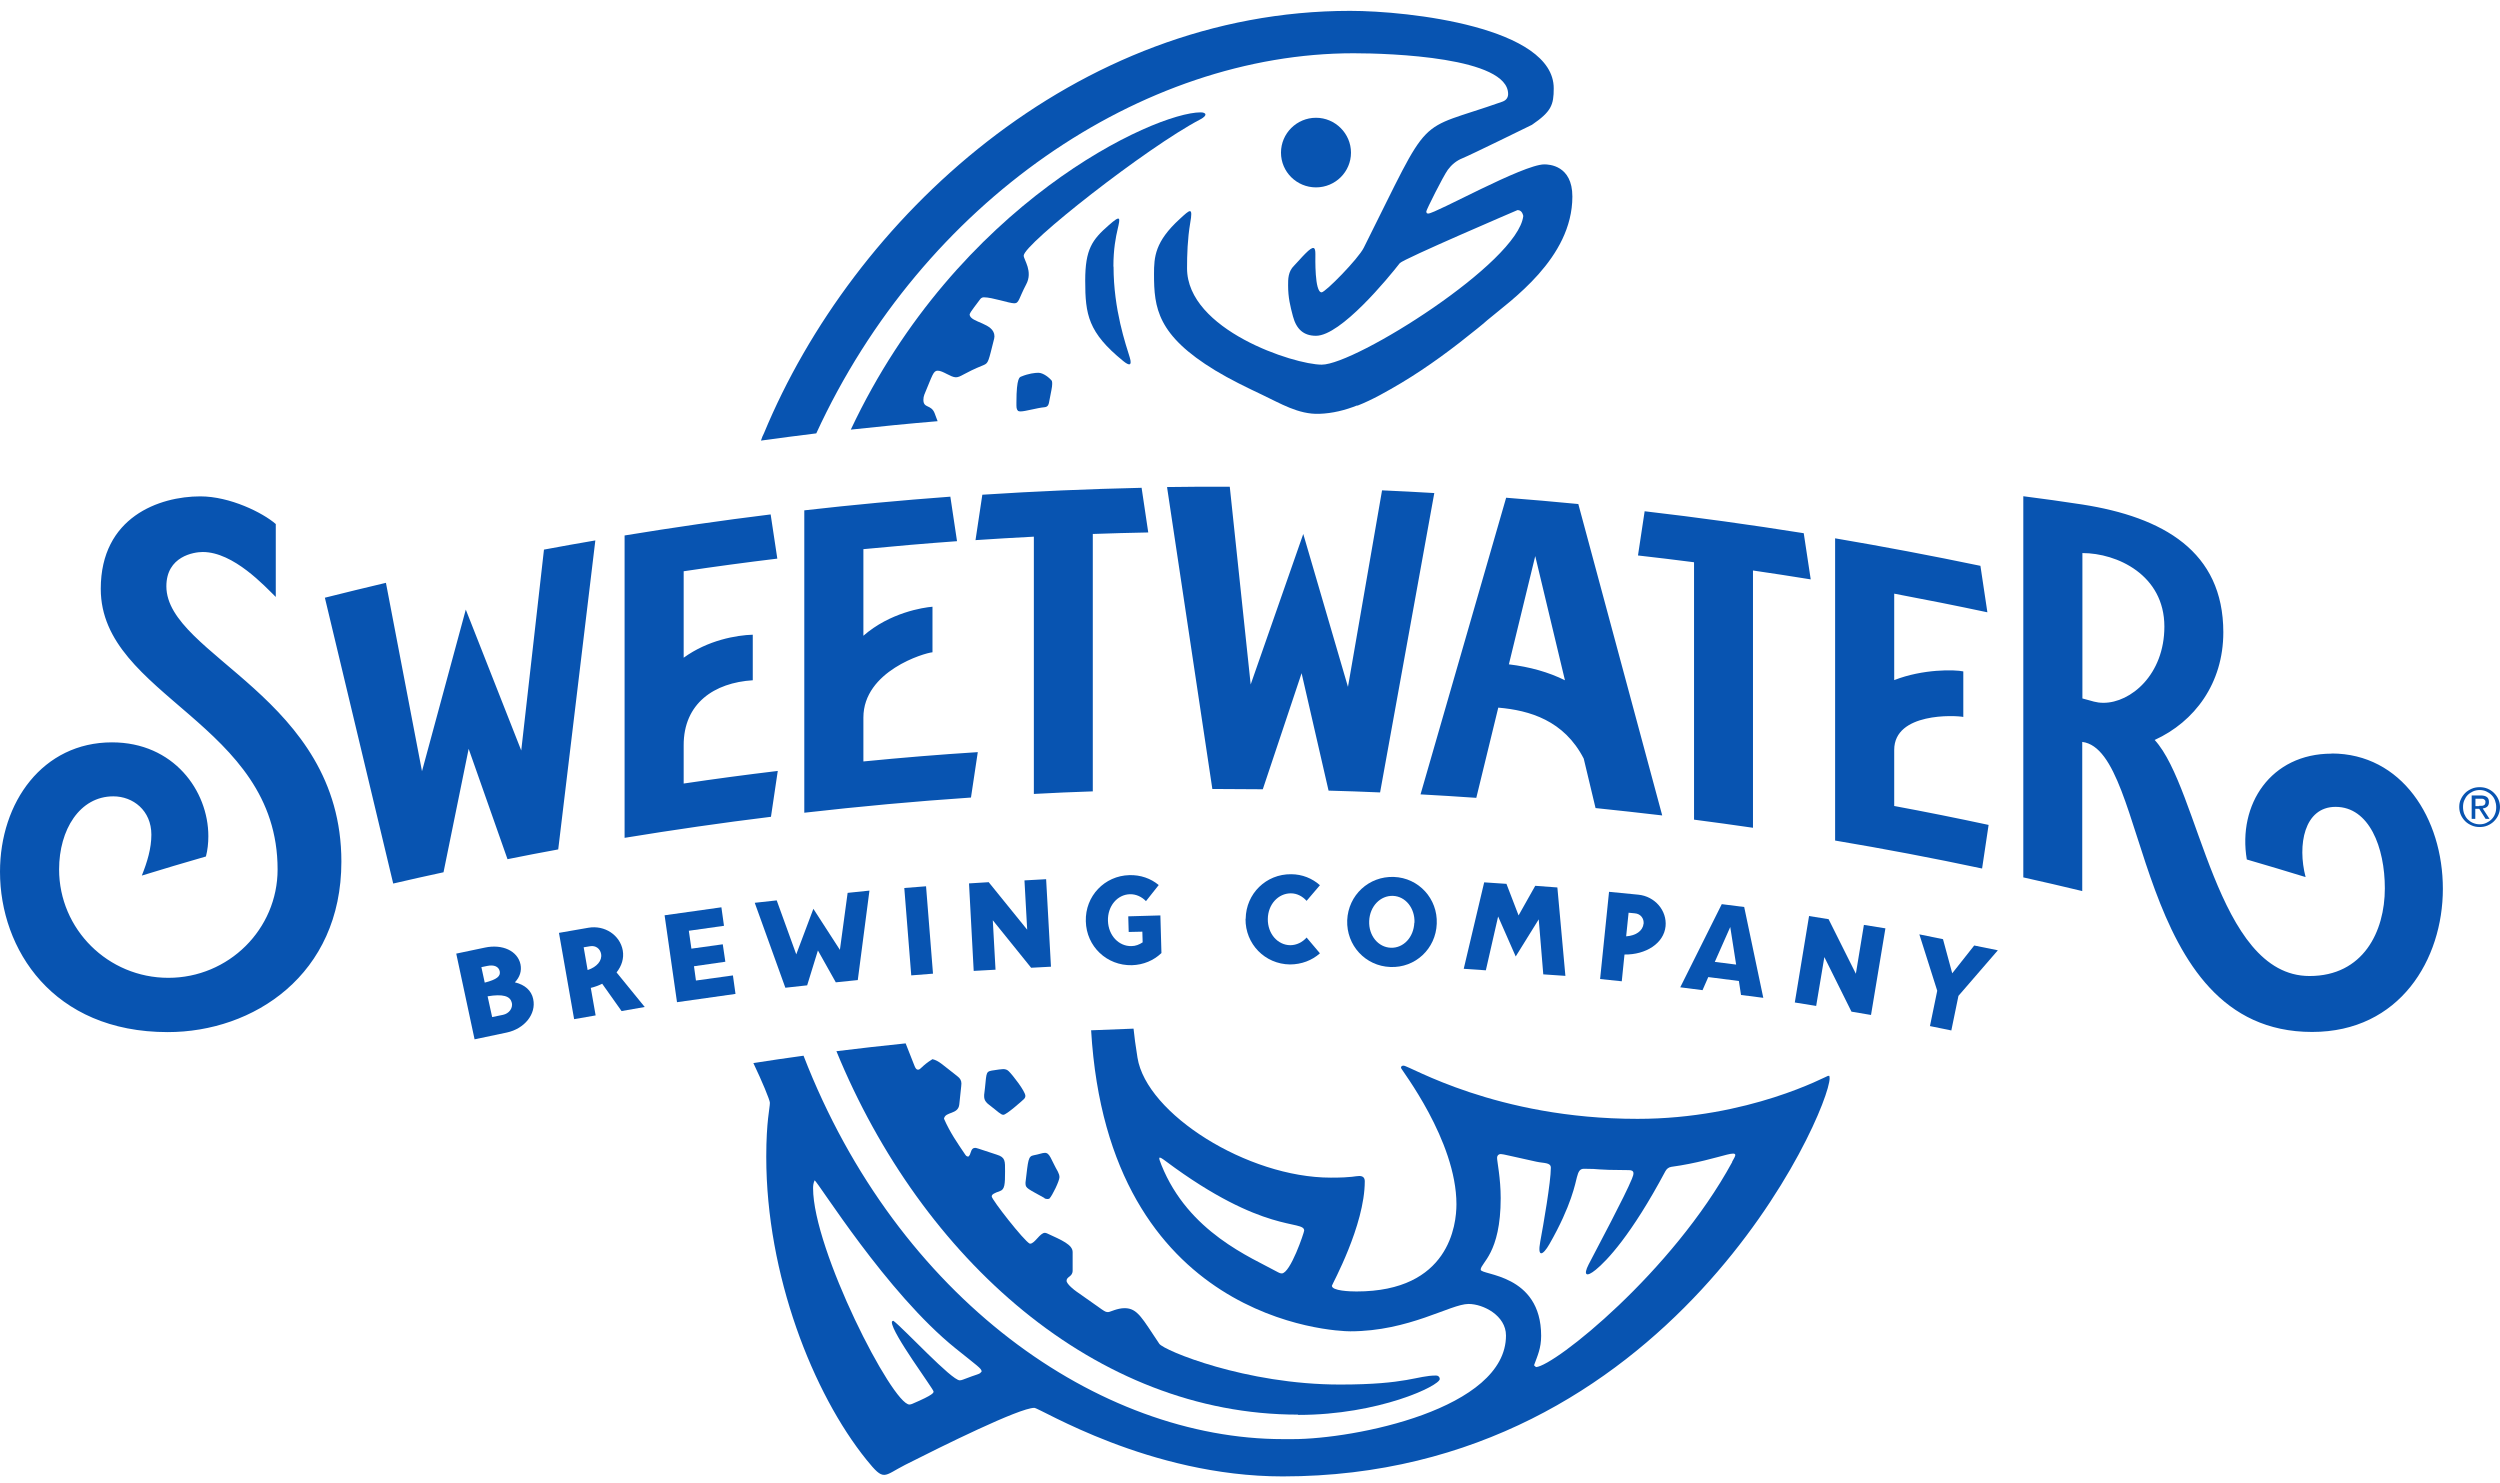 <?xml version="1.0" encoding="UTF-8"?>
<svg xmlns="http://www.w3.org/2000/svg" width="177" height="105" viewBox="0 0 177 105" fill="none">
  <path d="M73.958 28.831C74.237 28.809 74.259 28.554 74.28 28.447C74.42 27.702 74.495 27.415 74.495 27.191C74.495 27.117 74.495 27.042 74.473 26.968C74.302 26.744 73.862 26.393 73.519 26.393C73.272 26.393 72.821 26.446 72.306 26.659C72.21 26.701 71.963 26.68 71.963 28.501C71.963 28.841 71.952 28.958 72.081 29.097C72.135 29.118 72.199 29.129 72.253 29.129C72.596 29.129 73.444 28.873 73.958 28.831Z" fill="#0854B1"></path>
  <path d="M93.172 13.267C94.545 13.267 95.65 12.16 95.65 10.808C95.65 9.456 94.534 8.338 93.172 8.338C91.809 8.338 90.694 9.445 90.694 10.808C90.694 12.171 91.809 13.267 93.172 13.267Z" fill="#0854B1"></path>
  <path d="M78.829 18.866C78.829 17.632 79 16.769 79.129 16.227C79.322 15.396 79.365 15.183 78.496 15.95C77.327 16.972 76.833 17.642 76.833 19.867C76.833 22.273 77.037 23.54 79.526 25.562C79.944 25.903 80.17 25.914 79.987 25.307C79.719 24.423 78.839 21.932 78.839 18.877" fill="#0854B1"></path>
  <path d="M71.019 75.692C70.944 75.692 70.579 75.734 70.214 75.798C69.731 75.883 69.871 76.054 69.678 77.512C69.678 77.555 69.678 77.587 69.678 77.629C69.678 77.885 69.817 78.066 70.021 78.215C70.654 78.694 70.847 78.928 71.04 78.928C71.255 78.928 72.392 77.917 72.488 77.821C72.564 77.746 72.596 77.672 72.596 77.587C72.596 77.267 71.684 76.096 71.416 75.841C71.308 75.734 71.18 75.692 71.029 75.692" fill="#0854B1"></path>
  <path d="M91.927 100.176C97.624 100.176 101.936 98.111 101.936 97.632C101.936 97.493 101.829 97.387 101.679 97.387C100.306 97.387 99.673 98.026 94.877 98.026C88.183 98.026 82.401 95.609 82.079 95.141C80.867 93.342 80.545 92.618 79.622 92.618C79.097 92.618 78.592 92.895 78.464 92.895C78.185 92.895 78.26 92.863 76.222 91.447C76.104 91.372 75.513 90.915 75.513 90.68C75.513 90.372 75.943 90.404 75.943 89.957C75.943 89.946 75.943 89.648 75.943 89.275C75.943 88.903 75.943 88.668 75.943 88.647C75.943 88.126 75.181 87.806 74.14 87.327C74.087 87.306 74.033 87.284 73.979 87.284C73.625 87.284 73.261 88.051 72.939 88.051C72.928 88.051 72.917 88.051 72.907 88.051C72.499 87.859 70.214 84.932 70.214 84.708C70.214 84.559 70.386 84.474 70.804 84.325C71.136 84.208 71.158 83.846 71.158 82.941C71.158 82.196 71.19 81.941 70.568 81.749C69.055 81.249 69.13 81.27 69.034 81.27C68.766 81.27 68.744 81.589 68.669 81.749C68.648 81.802 68.594 81.855 68.562 81.887C68.422 81.887 68.379 81.802 68.326 81.728C67.779 80.919 67.264 80.184 66.835 79.205C66.921 78.683 67.843 78.928 67.918 78.193C68.079 76.714 68.068 76.756 68.068 76.714C68.068 76.501 67.972 76.341 67.8 76.213C66.663 75.33 66.481 75.106 66.019 74.989C65.225 75.479 65.204 75.734 64.989 75.734C64.882 75.734 64.807 75.628 64.732 75.426C64.378 74.51 64.206 74.106 64.12 73.871C62.468 74.042 60.838 74.223 59.218 74.425C65.268 89.169 77.616 100.155 91.884 100.155" fill="#0854B1"></path>
  <path d="M73.937 84.836C74.001 84.868 74.066 84.889 74.141 84.889C74.183 84.889 74.237 84.889 74.291 84.868C74.505 84.655 75.01 83.601 75.01 83.346C75.01 83.218 74.967 83.09 74.902 82.962C74.398 82.079 74.334 81.621 73.98 81.621C73.797 81.621 73.561 81.728 73.197 81.791C72.789 81.866 72.8 82.09 72.606 83.718C72.606 83.74 72.606 83.772 72.606 83.793C72.606 84.133 72.778 84.165 73.958 84.825" fill="#0854B1"></path>
  <path d="M129.421 76.171C129.346 76.171 123.811 79.215 115.936 79.215C105.906 79.215 99.791 75.447 99.372 75.447C99.319 75.447 99.265 75.457 99.222 75.5C99.201 75.532 99.19 75.574 99.19 75.606C99.19 75.713 103.116 80.737 103.116 85.262C103.116 86.71 102.612 91.436 96.036 91.436C95.585 91.436 94.298 91.394 94.298 91.031C94.298 90.957 96.626 86.763 96.626 83.633C96.626 83.377 96.487 83.26 96.24 83.26C95.939 83.26 95.789 83.377 94.223 83.377C88.312 83.377 81.167 78.853 80.534 74.882C80.395 74.031 80.309 73.36 80.255 72.828C79.257 72.86 78.249 72.902 77.251 72.945C78.474 93.565 94.459 94.257 95.596 94.257C99.769 94.257 102.698 92.32 103.975 92.32C105.015 92.32 106.624 93.139 106.624 94.555C106.624 99.771 95.897 101.89 91.52 101.89C91.359 101.89 91.208 101.89 91.058 101.89H90.844C77.82 101.89 63.563 91.968 56.89 74.744C55.688 74.904 54.508 75.085 53.339 75.266C53.95 76.543 54.508 77.885 54.508 78.076C54.508 78.449 54.251 79.385 54.251 81.908C54.251 90.254 57.555 98.654 61.353 103.359C62.619 104.924 62.522 104.509 64.088 103.71C66.738 102.369 72.177 99.676 73.228 99.676C73.615 99.676 81.36 104.53 90.811 104.53C118.232 104.53 129.539 78.694 129.539 76.33C129.539 76.288 129.529 76.245 129.518 76.171C129.475 76.171 129.443 76.171 129.411 76.171M90.747 90.159C90.672 90.159 90.597 90.137 90.5 90.084C88.548 89.009 84.149 87.252 82.229 82.483C81.982 81.876 82.004 81.813 82.53 82.207C89.513 87.423 92.335 86.348 92.335 87.125C92.335 87.252 91.359 90.159 90.747 90.159ZM69.463 97.131C69.388 97.302 69.184 97.28 68.186 97.674C68.1 97.706 68.025 97.728 67.95 97.728C67.371 97.728 64.024 94.097 63.252 93.512C63.166 93.523 63.144 93.565 63.144 93.618C63.144 94.395 66.094 98.345 66.094 98.515C66.094 98.6 66.148 98.728 64.571 99.399C64.507 99.42 64.442 99.441 64.389 99.441C63.176 99.441 57.566 88.477 57.566 84.123C57.566 83.942 57.587 83.761 57.673 83.569C57.909 83.654 62.758 91.532 67.661 95.471C69.184 96.695 69.495 96.897 69.495 97.078C69.495 97.099 69.495 97.121 69.484 97.153M122.641 82.27C118.404 90.063 110.068 96.706 108.749 96.791C108.716 96.759 108.673 96.716 108.609 96.663C108.856 95.982 109.113 95.46 109.113 94.576C109.113 90.159 104.833 90.297 104.833 89.892C104.833 89.403 106.249 88.764 106.249 84.825C106.249 83.42 105.992 82.228 105.992 81.972C105.992 81.813 106.099 81.706 106.249 81.706C106.421 81.706 106.957 81.855 108.781 82.249C109.306 82.366 109.8 82.292 109.8 82.675C109.8 83.676 109.274 86.699 109.049 87.912C108.834 89.073 109.242 88.881 109.693 88.093C111.28 85.326 111.538 83.729 111.645 83.346C111.752 82.941 111.849 82.749 112.149 82.749C113.426 82.749 112.718 82.835 115.325 82.845C115.743 82.845 115.69 83.101 115.539 83.463C115.046 84.676 113.126 88.264 112.471 89.531C112.085 90.286 112.31 90.446 112.975 89.903C113.759 89.264 115.486 87.465 117.91 82.92C118.007 82.749 118.136 82.643 118.339 82.611C120.077 82.377 121.547 81.93 122.266 81.749C123.081 81.546 122.899 81.781 122.631 82.26" fill="#0854B1"></path>
  <path d="M96.101 28.724C97.185 28.298 98.215 27.702 99.223 27.106C101.122 25.967 102.903 24.636 104.619 23.242C104.855 23.05 105.091 22.858 105.316 22.656C106.915 21.304 111.324 18.302 111.324 13.916C111.324 11.702 109.661 11.638 109.339 11.638C107.837 11.638 101.637 15.119 101.122 15.119C101.09 15.119 101.057 15.119 101.014 15.087C100.993 15.045 100.982 15.002 100.982 14.97C100.982 14.864 102.162 12.501 102.506 12.021C102.774 11.659 103.117 11.372 103.546 11.202C104.126 10.968 108.46 8.838 108.46 8.838C109.833 7.902 110.004 7.433 110.004 6.252C110.004 1.93 99.781 0.769 95.586 0.769C76.115 0.769 60.388 15.46 54.09 30.672C54.005 30.821 53.94 31.002 53.876 31.194C55.185 31.013 56.494 30.843 57.792 30.683C65.355 14.246 80.857 3.771 95.833 3.771C98.472 3.771 106.775 4.059 106.775 6.656C106.775 6.88 106.668 7.093 106.368 7.199C100.049 9.435 101.487 7.699 96.552 17.546C96.165 18.324 93.838 20.698 93.569 20.698C93.065 20.698 93.129 18.238 93.129 17.994C93.129 17.493 93.022 17.344 92.411 17.962C92.132 18.238 91.842 18.59 91.627 18.803C91.188 19.228 91.198 19.771 91.198 20.208C91.198 21.081 91.349 21.666 91.542 22.401C91.788 23.316 92.303 23.774 93.172 23.774C94.932 23.774 98.3 19.665 99.105 18.632C99.33 18.345 107.44 14.874 107.44 14.874C107.773 14.874 107.827 15.226 107.848 15.29C107.483 18.59 95.962 25.818 93.58 25.818C91.627 25.818 84.032 23.359 84.043 18.984C84.043 18.057 84.075 16.918 84.268 15.779C84.472 14.619 84.268 14.821 83.528 15.502C81.769 17.11 81.704 18.185 81.704 19.409C81.704 21.794 81.93 23.731 86.049 26.233C87.111 26.872 88.227 27.415 89.353 27.947C90.641 28.554 91.928 29.352 93.408 29.299C94.342 29.267 95.232 29.044 96.09 28.703" fill="#0854B1"></path>
  <path d="M85.008 7.955C81.747 7.955 67.8 14.342 60.237 30.417C62.297 30.193 64.346 29.991 66.384 29.82C66.331 29.672 66.256 29.501 66.18 29.278C65.934 28.607 65.376 28.937 65.376 28.309C65.376 28.181 65.397 28.064 65.44 27.947C66.03 26.542 66.073 26.244 66.395 26.244C66.76 26.244 67.318 26.712 67.672 26.712C68.026 26.712 68.208 26.425 69.635 25.85C69.989 25.701 69.978 25.594 70.386 23.976C70.397 23.923 70.407 23.87 70.407 23.817C70.407 22.848 68.702 22.858 68.648 22.273C68.702 22.134 68.594 22.241 69.41 21.166C69.474 21.091 69.56 21.049 69.656 21.049C70.257 21.049 71.448 21.474 71.813 21.474C72.156 21.474 72.135 21.113 72.649 20.144C73.154 19.218 72.478 18.387 72.478 18.1C72.478 17.28 81.178 10.446 84.976 8.455C85.544 8.157 85.373 7.955 85.008 7.955Z" fill="#0854B1"></path>
  <path d="M174.232 56.583C174.307 56.413 174.415 56.264 174.543 56.136C174.672 56.008 174.833 55.913 175.005 55.838C175.176 55.764 175.359 55.732 175.562 55.732C175.766 55.732 175.938 55.764 176.12 55.838C176.292 55.913 176.442 56.008 176.571 56.136C176.7 56.264 176.807 56.413 176.882 56.583C176.957 56.754 177 56.945 177 57.137C177 57.328 176.957 57.531 176.882 57.701C176.807 57.871 176.7 58.02 176.571 58.148C176.442 58.276 176.292 58.372 176.12 58.446C175.949 58.521 175.766 58.553 175.562 58.553C175.359 58.553 175.176 58.521 175.005 58.446C174.833 58.372 174.672 58.276 174.543 58.148C174.415 58.02 174.307 57.871 174.232 57.701C174.157 57.531 174.114 57.339 174.114 57.137C174.114 56.935 174.146 56.754 174.232 56.583ZM174.468 57.627C174.533 57.776 174.608 57.903 174.715 58.01C174.822 58.116 174.94 58.201 175.09 58.265C175.241 58.329 175.391 58.361 175.562 58.361C175.734 58.361 175.884 58.329 176.024 58.265C176.163 58.201 176.292 58.116 176.399 58.01C176.507 57.903 176.592 57.776 176.646 57.627C176.71 57.477 176.732 57.318 176.732 57.148C176.732 56.977 176.7 56.818 176.646 56.669C176.592 56.52 176.507 56.392 176.399 56.285C176.292 56.179 176.163 56.094 176.024 56.03C175.884 55.966 175.723 55.934 175.562 55.934C175.402 55.934 175.241 55.966 175.09 56.03C174.951 56.094 174.822 56.179 174.715 56.285C174.608 56.392 174.533 56.52 174.468 56.669C174.404 56.818 174.382 56.977 174.382 57.148C174.382 57.318 174.415 57.488 174.468 57.627ZM175.638 56.317C175.831 56.317 175.981 56.36 176.077 56.434C176.174 56.509 176.217 56.626 176.217 56.786C176.217 56.935 176.174 57.041 176.088 57.116C176.002 57.19 175.895 57.222 175.777 57.243L176.26 57.978H175.981L175.53 57.265H175.251V57.978H174.994V56.317H175.638ZM175.53 57.052C175.584 57.052 175.648 57.052 175.702 57.052C175.756 57.052 175.798 57.041 175.841 57.02C175.884 56.998 175.917 56.977 175.938 56.935C175.959 56.892 175.97 56.849 175.97 56.786C175.97 56.732 175.97 56.69 175.938 56.658C175.917 56.626 175.884 56.605 175.852 56.583C175.82 56.562 175.777 56.551 175.734 56.551C175.691 56.551 175.648 56.551 175.605 56.551H175.262V57.073H175.53V57.052Z" fill="#0854B1"></path>
  <path d="M48.394 55.476C50.614 55.146 52.846 54.848 55.066 54.582L54.584 57.829C51.118 58.254 47.664 58.755 44.221 59.319V37.911C47.664 37.347 51.108 36.846 54.562 36.421L55.034 39.55C52.824 39.817 50.614 40.115 48.404 40.445V46.566C50.121 45.32 52.148 44.969 53.296 44.937V48.163C50.571 48.333 48.394 49.791 48.404 52.772V55.465L48.394 55.476ZM119.927 39.806C118.608 39.636 117.288 39.476 115.969 39.327L116.441 36.197C120.206 36.634 123.961 37.155 127.705 37.751L128.199 41.02C126.836 40.796 125.474 40.594 124.111 40.391V58.606C122.717 58.404 121.333 58.212 119.938 58.031V39.817L119.927 39.806ZM68.745 56.466C64.807 56.732 60.87 57.094 56.944 57.541V36.133C60.387 35.739 63.831 35.42 67.285 35.164L67.757 38.316C65.548 38.475 63.338 38.667 61.128 38.88V45.011C63.005 43.372 65.355 43.01 66.02 42.957V46.182C65.462 46.225 61.128 47.503 61.128 50.803V53.911C63.831 53.645 66.524 53.421 69.227 53.251L68.745 56.466ZM24.17 61.001C24.17 69.038 17.926 73.073 11.876 73.073C3.723 73.073 0 67.186 0 61.725C0 56.785 3.036 52.559 7.928 52.559C12.294 52.559 14.751 55.987 14.751 59.202C14.751 59.702 14.697 60.192 14.579 60.639C13.067 61.075 11.554 61.523 10.041 61.991C10.428 61.022 10.717 60.064 10.717 59.095C10.717 57.382 9.419 56.381 8.024 56.381C5.643 56.381 4.184 58.744 4.184 61.554C4.184 65.791 7.649 69.23 11.919 69.23C16.188 69.23 19.654 65.791 19.654 61.554C19.654 51.175 7.134 49.323 7.134 41.69C7.134 36.602 11.286 35.143 14.182 35.143C16.285 35.143 18.613 36.304 19.525 37.102V42.265C18.763 41.52 16.542 39.082 14.354 39.082C13.732 39.082 11.779 39.38 11.779 41.509C11.779 46.417 24.17 49.376 24.17 61.001ZM35.928 60.82L33.181 53.017L31.401 61.757C30.21 62.012 29.03 62.278 27.839 62.555L23.001 42.318C24.438 41.956 25.886 41.605 27.324 41.264L29.877 54.603L32.978 43.159L36.904 53.134L38.513 38.912C39.725 38.688 40.938 38.465 42.15 38.262L39.522 60.139C38.32 60.362 37.119 60.586 35.928 60.831M111.753 35.686C110.047 35.516 108.341 35.377 106.635 35.239L100.574 56.242C101.894 56.317 103.203 56.392 104.522 56.487L106.078 50.1C108.298 50.292 110.734 51.005 112.128 53.709L112.965 57.211C114.542 57.371 116.108 57.552 117.685 57.733L111.742 35.675L111.753 35.686ZM106.829 47.034L108.695 39.37L110.798 48.163C109.639 47.588 108.32 47.215 106.818 47.034M80.824 34.526L81.296 37.698C79.987 37.719 78.679 37.762 77.37 37.805V56.029C75.975 56.072 74.591 56.136 73.197 56.211V37.996C71.823 38.071 70.439 38.145 69.066 38.241L69.549 35.026C73.304 34.781 77.069 34.622 80.835 34.536M165.081 53.358C160.769 53.358 158.419 56.956 159.074 60.852C160.468 61.256 161.852 61.672 163.236 62.097C162.646 59.83 163.129 57.126 165.36 57.126C167.742 57.126 168.847 59.99 168.847 62.896C168.847 65.962 167.313 69.102 163.515 69.102C156.885 69.102 155.726 55.849 152.551 52.389C155.372 51.101 157.411 48.386 157.411 44.767C157.411 39.029 153.141 36.612 147.423 35.718C146.05 35.505 144.655 35.314 143.25 35.133V62.119C144.645 62.427 146.039 62.757 147.423 63.087V52.527C152.218 53.134 150.953 73.062 163.697 73.062C169.919 73.062 172.955 67.91 172.955 62.928C172.955 57.946 170.048 53.347 165.07 53.347M148.936 49.759C148.378 49.759 148.153 49.632 147.434 49.451V39.157C149.88 39.157 153.238 40.7 153.238 44.362C153.238 47.769 150.856 49.759 148.925 49.759M134.099 57.062C136.33 57.477 138.562 57.924 140.793 58.404L140.332 61.491C136.878 60.756 133.402 60.096 129.926 59.511V38.113C133.369 38.699 136.792 39.348 140.214 40.061L140.707 43.351C138.508 42.883 136.309 42.446 134.11 42.031V48.152C136.148 47.353 138.401 47.407 139.002 47.535V50.76C138.444 50.643 134.11 50.43 134.11 53.091V57.062H134.099ZM101.55 34.898L97.71 56.104C96.498 56.051 95.275 56.008 94.062 55.976L92.153 47.662L89.406 55.88C88.216 55.87 87.025 55.859 85.834 55.859L82.626 34.483C84.107 34.462 85.587 34.451 87.068 34.462L88.548 48.461L92.271 37.805L95.436 48.631L97.849 34.717C99.083 34.771 100.317 34.834 101.561 34.909" fill="#0854B1"></path>
  <path d="M37.751 70.742C37.977 71.785 37.14 72.839 35.874 73.105L33.6 73.584L32.302 67.516L34.329 67.09C35.574 66.824 36.646 67.324 36.85 68.272C36.947 68.74 36.807 69.177 36.453 69.549C37.161 69.719 37.623 70.124 37.751 70.731M34.082 68.474L34.319 69.57C35.187 69.347 35.456 69.113 35.38 68.761C35.305 68.442 34.994 68.282 34.49 68.389L34.082 68.474ZM36.228 70.986C36.131 70.518 35.595 70.358 34.522 70.539L34.844 72.008L35.617 71.849C36.024 71.763 36.325 71.401 36.239 70.986" fill="#0854B1"></path>
  <path d="M42.644 69.645C42.386 69.773 42.129 69.869 41.828 69.943L42.171 71.891L40.648 72.157L39.575 66.047L41.656 65.685C42.815 65.483 43.899 66.207 44.092 67.293C44.188 67.846 44.017 68.389 43.652 68.847L45.647 71.295L44.006 71.583L42.633 69.645H42.644ZM41.614 68.676C42.257 68.463 42.643 68.016 42.558 67.537C42.493 67.175 42.182 66.92 41.775 66.994L41.324 67.069L41.603 68.676H41.614Z" fill="#0854B1"></path>
  <path d="M51.891 69.06L52.073 70.369L47.932 70.955L47.053 64.802L51.075 64.237L51.258 65.547L48.769 65.898L48.951 67.165L51.172 66.856L51.354 68.091L49.134 68.41L49.273 69.422L51.891 69.06Z" fill="#0854B1"></path>
  <path d="M53.436 63.918L54.991 63.747L56.375 67.569L57.587 64.344L59.465 67.25L60.012 63.215L61.557 63.055L60.731 69.389L59.175 69.549L57.909 67.292L57.147 69.762L55.603 69.932L53.436 63.918Z" fill="#0854B1"></path>
  <path d="M65.564 62.749L64.024 62.87L64.516 69.057L66.056 68.936L65.564 62.749Z" fill="#0854B1"></path>
  <path d="M74.066 62.247L74.409 68.442L73.004 68.517L70.29 65.153L70.483 68.655L68.938 68.74L68.606 62.545L70 62.459L72.725 65.823L72.532 62.332L74.066 62.247Z" fill="#0854B1"></path>
  <path d="M82.155 64.823L82.23 67.474C81.693 67.995 80.953 68.314 80.138 68.336C78.368 68.378 76.919 67.016 76.876 65.227C76.823 63.45 78.196 62.002 79.966 61.959C80.749 61.938 81.479 62.193 82.037 62.662L81.135 63.801C80.835 63.492 80.438 63.301 79.998 63.311C79.108 63.333 78.411 64.152 78.443 65.195C78.475 66.239 79.215 67.005 80.106 66.984C80.395 66.984 80.663 66.877 80.9 66.718L80.878 65.962L79.912 65.983L79.88 64.876L82.155 64.812V64.823Z" fill="#0854B1"></path>
  <path d="M88.195 65.046C88.216 63.269 89.643 61.874 91.413 61.895C92.196 61.895 92.915 62.194 93.451 62.673L92.507 63.78C92.218 63.46 91.831 63.248 91.391 63.248C90.501 63.248 89.772 64.025 89.761 65.068C89.75 66.111 90.458 66.909 91.349 66.92C91.799 66.92 92.218 66.707 92.507 66.377L93.451 67.495C92.893 67.995 92.142 68.283 91.327 68.283C89.557 68.261 88.162 66.835 88.184 65.057" fill="#0854B1"></path>
  <path d="M95.382 65.153C95.457 63.375 96.916 62.023 98.686 62.087C100.446 62.151 101.797 63.63 101.722 65.398C101.658 67.175 100.199 68.538 98.439 68.463C96.669 68.4 95.318 66.931 95.382 65.153ZM100.145 65.334C100.188 64.301 99.512 63.46 98.622 63.428C97.731 63.396 96.98 64.163 96.938 65.206C96.895 66.249 97.581 67.069 98.472 67.101C99.362 67.133 100.091 66.366 100.134 65.323" fill="#0854B1"></path>
  <path d="M105.08 62.47L106.657 62.576L107.515 64.812L108.695 62.715L110.262 62.832L110.83 69.091L109.264 68.985L108.942 65.089L107.312 67.718L106.067 64.886L105.198 68.698L103.632 68.591L105.08 62.47Z" fill="#0854B1"></path>
  <path d="M115.014 67.58L114.821 69.475L113.287 69.315L113.92 63.141L115.991 63.343C117.171 63.46 118.029 64.472 117.922 65.579C117.804 66.782 116.538 67.601 115.014 67.58ZM116.366 65.419C116.409 65.036 116.162 64.695 115.744 64.663L115.304 64.621L115.132 66.292C115.808 66.249 116.302 65.909 116.355 65.43" fill="#0854B1"></path>
  <path d="M123.113 69.454L120.946 69.177L120.539 70.103L118.962 69.901L121.901 64.014L123.489 64.216L124.841 70.646L123.264 70.444L123.113 69.454ZM122.92 68.304L122.502 65.632L121.408 68.102L122.92 68.293V68.304Z" fill="#0854B1"></path>
  <path d="M133.487 65.727L132.468 71.859L131.084 71.625L129.164 67.761L128.585 71.22L127.072 70.976L128.081 64.855L129.464 65.078L131.395 68.942L131.964 65.483L133.487 65.727Z" fill="#0854B1"></path>
  <path d="M138.658 70.507L138.154 72.956L136.641 72.647L137.156 70.145L135.89 66.153L137.564 66.494L138.218 68.91L139.774 66.941L141.447 67.281L138.658 70.507Z" fill="#0854B1"></path>
</svg>
